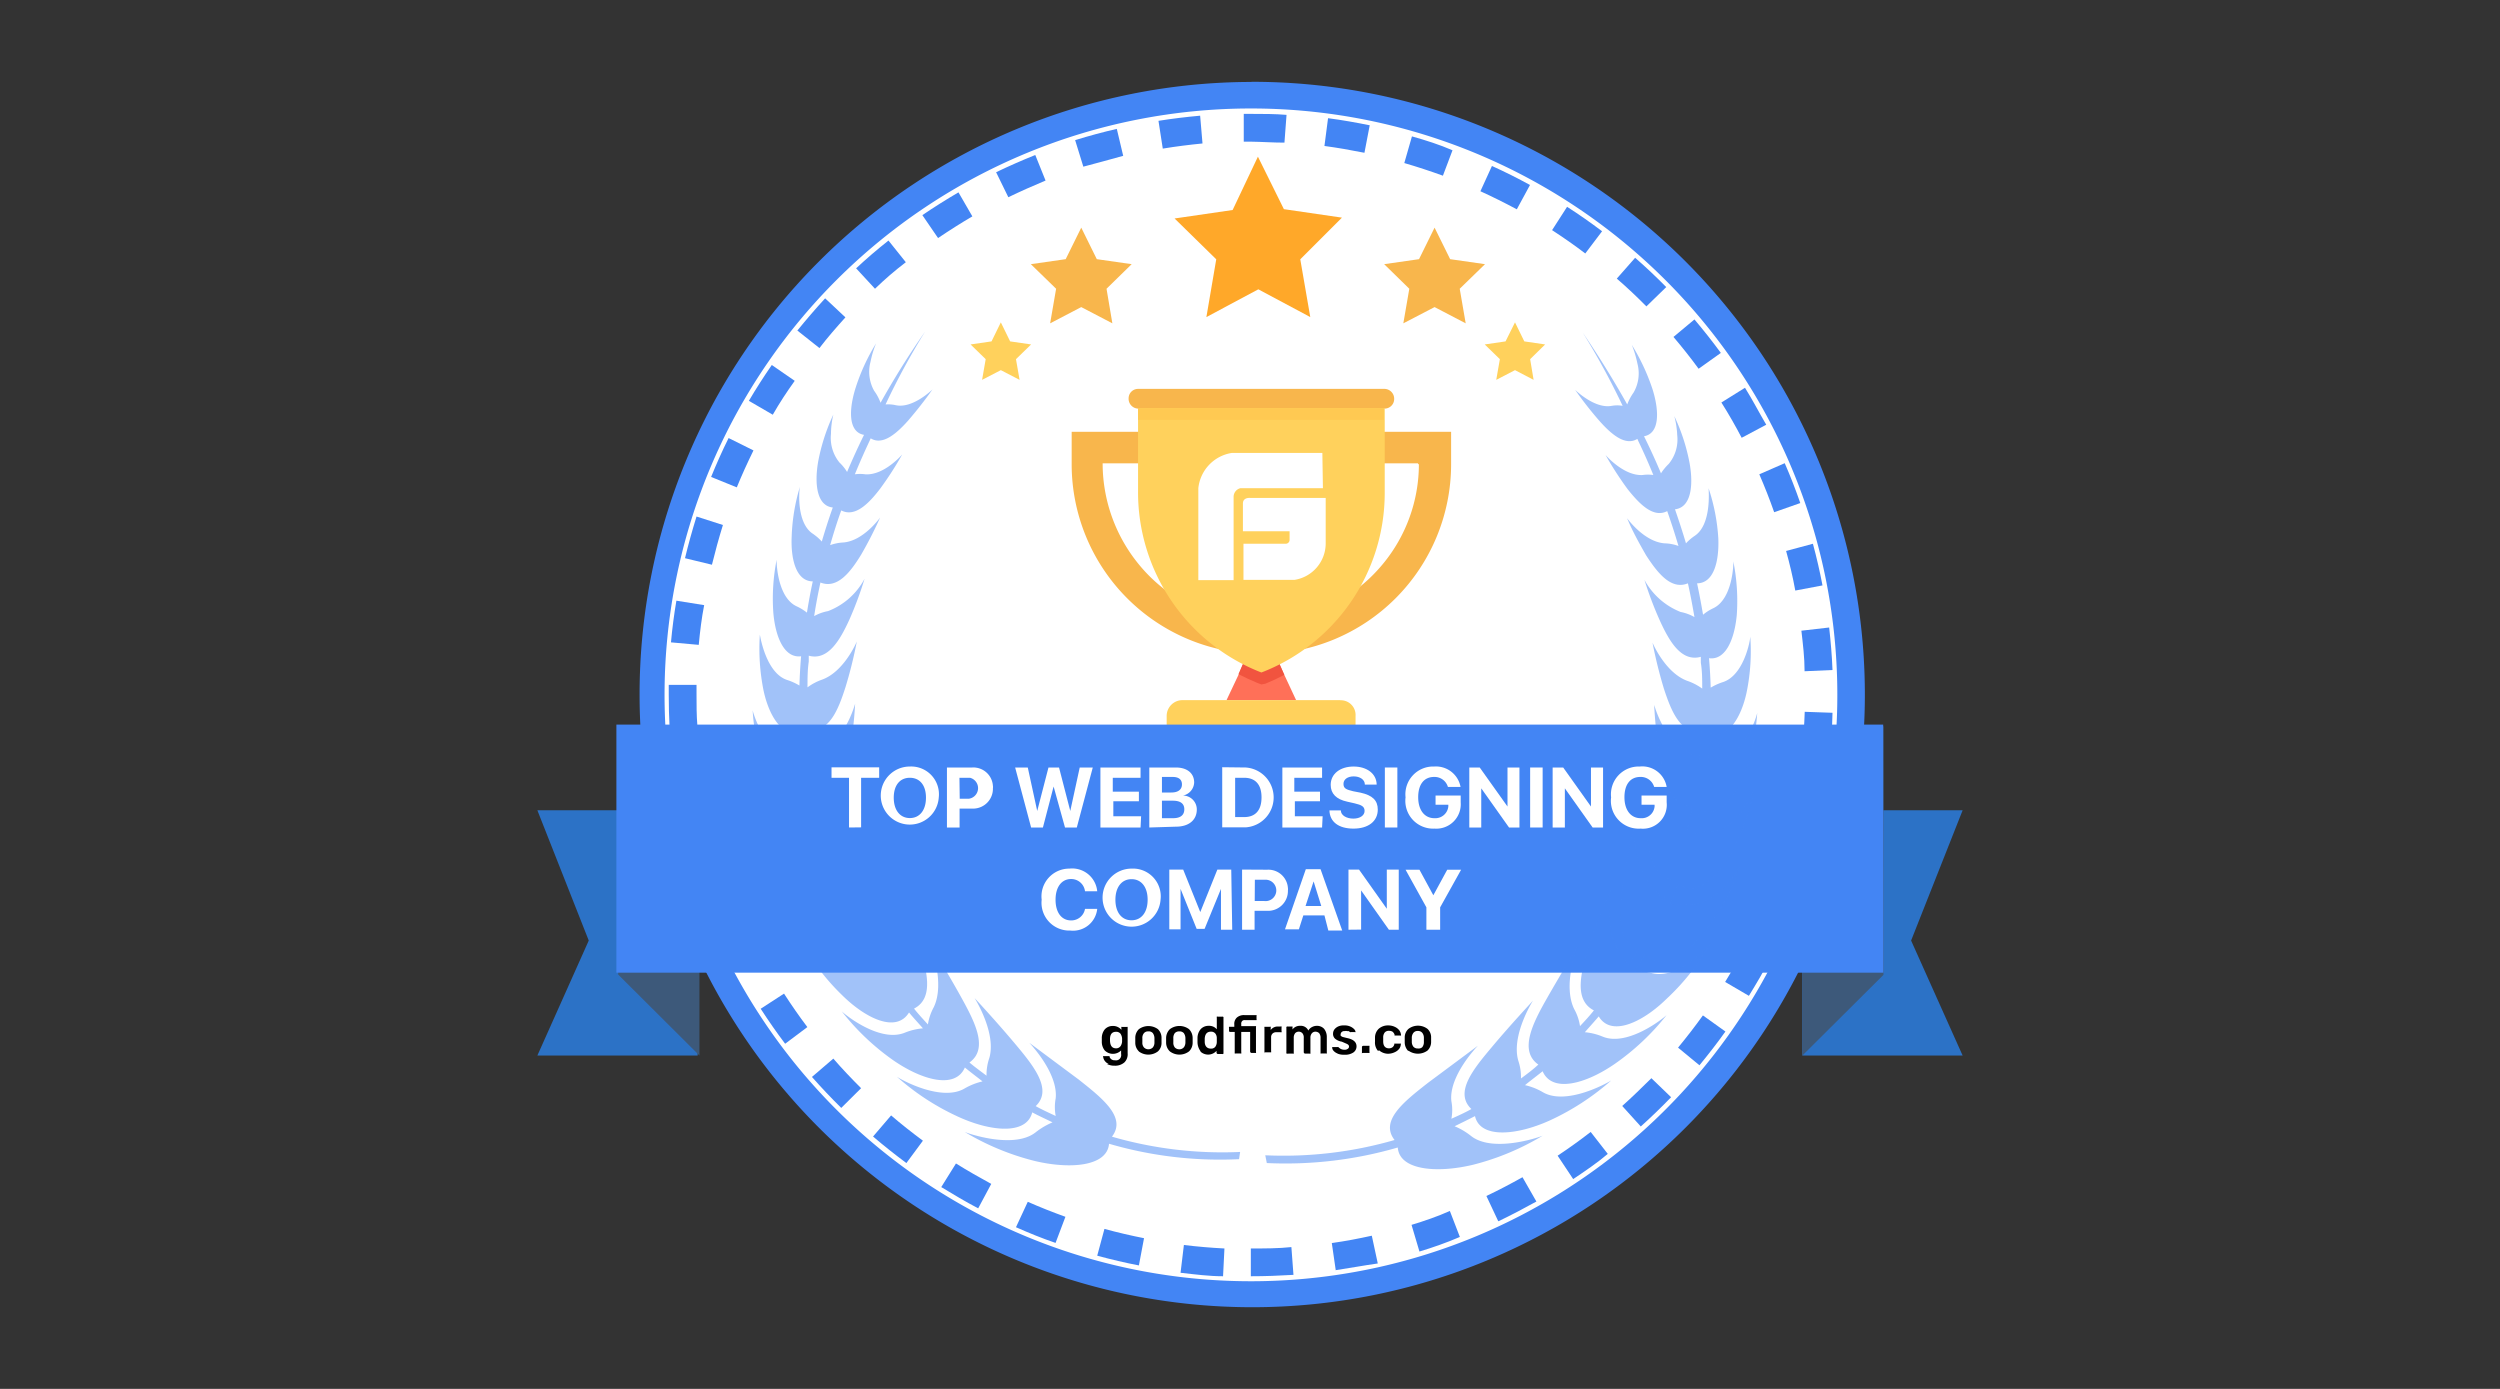 <svg id="Layer_1" data-name="Layer 1" xmlns="http://www.w3.org/2000/svg" xmlns:xlink="http://www.w3.org/1999/xlink" viewBox="0 0 180 100"><rect x="0" y="0" width="180" height="100" fill="#333333" stroke="none"/><defs><style>.cls-1{fill:none;}.cls-2{fill:#fff;}.cls-3{fill:#4385f4;}.cls-4{fill:#ff7058;}.cls-5{fill:#ffd15c;}.cls-6{clip-path:url(#clip-path);}.cls-7{fill:#f1543f;}.cls-8{fill:#f8b64c;}.cls-9{clip-path:url(#clip-path-2);}.cls-10{fill:#ffc952;}.cls-11,.cls-12{opacity:0.5;}.cls-11{isolation:isolate;}.cls-13{fill:#2c72c6;}.cls-14{fill:#3d597a;}.cls-15{fill:#ffa829;}</style><clipPath id="clip-path"><path class="cls-1" d="M92.47,48.59a14.19,14.19,0,0,1-1.37.64l-.28.05-.29-.11c-.46-.19-.92-.4-1.36-.63l.74-1.71h1.76Z"/></clipPath><clipPath id="clip-path-2"><rect class="cls-1" x="81.94" y="29.38" width="17.7" height="0.85"/></clipPath></defs><ellipse class="cls-2" cx="90.1" cy="50" rx="43.21" ry="43.14"/><path class="cls-3" d="M90.1,7.81A42.22,42.22,0,1,1,60.23,20.16,42.22,42.22,0,0,1,90.1,7.81m0-1.91A44.11,44.11,0,1,0,134.27,50,44.12,44.12,0,0,0,90.11,5.89Z"/><path class="cls-3" d="M90.06,91.89v-2c1,0,2,0,2.92-.1l.15,2C92.12,91.85,91.09,91.89,90.06,91.89Zm-2,0c-1,0-2-.13-3.06-.25l.24-2c1,.12,1.94.2,2.92.25Zm8.12-.39-.29-2c1-.14,1.93-.32,2.88-.53l.43,2C98.2,91.11,97.19,91.3,96.18,91.45ZM82,91.11c-1-.19-2-.43-3-.7l.52-1.93c.94.26,1.9.48,2.85.67Zm20.2-1-.57-1.92c.93-.28,1.86-.6,2.76-1l.72,1.87C104.14,89.48,103.16,89.82,102.17,90.12ZM76,89.49c-1-.34-1.92-.72-2.85-1.13L74,86.53c.88.39,1.8.75,2.71,1.08Zm31.87-1.57-.85-1.81c.87-.41,1.74-.87,2.6-1.35l1,1.75C109.74,87,108.82,87.48,107.91,87.92ZM70.43,87c-.9-.47-1.79-1-2.66-1.53l1.06-1.7c.83.52,1.68,1,2.54,1.47Zm42.83-2.12-1.11-1.67c.81-.54,1.61-1.11,2.38-1.71l1.23,1.58C115,83.73,114.11,84.33,113.26,84.9Zm-48-1.14c-.82-.61-1.63-1.25-2.4-1.91l1.3-1.52c.73.63,1.51,1.24,2.29,1.82Zm52.88-2.63-1.34-1.48c.73-.65,1.43-1.34,2.1-2L120.32,79C119.61,79.73,118.87,80.45,118.11,81.13ZM60.57,79.77c-.73-.72-1.44-1.47-2.11-2.23L60,76.22c.63.73,1.31,1.44,2,2.13Zm61.79-3.07-1.54-1.27c.62-.75,1.22-1.53,1.79-2.32l1.62,1.16C123.64,75.1,123,75.92,122.36,76.7ZM56.53,75.15c-.62-.82-1.21-1.67-1.76-2.52l1.68-1.09c.53.82,1.09,1.63,1.68,2.41Zm69.39-3.45-1.71-1c.51-.83,1-1.69,1.43-2.56l1.78.91C127,69.93,126.45,70.83,125.92,71.7ZM53.2,70c-.48-.9-.94-1.82-1.36-2.75l1.82-.83c.4.89.84,1.77,1.3,2.63Zm75.51-3.74-1.84-.78c.37-.89.72-1.81,1-2.73l1.9.64C129.47,64.34,129.11,65.3,128.71,66.24Zm-78-1.86c-.35-1-.67-1.94-1-2.92l1.92-.55c.27.94.57,1.87.9,2.78Zm80-4-1.94-.49c.24-.94.45-1.9.62-2.86l2,.35C131.14,58.43,130.92,59.44,130.67,60.42ZM49,58.47c-.2-1-.37-2-.5-3l2-.25c.12,1,.29,1.93.48,2.88Zm82.74-4.09-2-.21c.1-1,.17-1.94.2-2.92l2,.07C131.92,52.34,131.85,53.37,131.74,54.38Zm-83.53-2q-.06-1.16-.06-2.34c0-.24,0-.48,0-.73l2,0c0,.23,0,.46,0,.69,0,.75,0,1.5.06,2.23Zm81.72-4.05c0-1-.12-1.95-.23-2.92l2-.23c.11,1,.2,2,.24,3.06Zm-79.62-1.9-2-.18c.09-1,.22-2,.39-3l2,.32C50.52,44.48,50.4,45.46,50.31,46.43Zm78.95-3.91c-.18-1-.4-1.91-.66-2.85l1.93-.52c.27,1,.5,2,.69,3Zm-78-1.86-1.94-.47c.24-1,.52-2,.83-3l1.9.61C51.75,38.77,51.49,39.72,51.26,40.66Zm76.48-3.78c-.32-.92-.68-1.83-1.07-2.73l1.83-.8c.41.94.79,1.91,1.12,2.87ZM53.05,35.09l-1.85-.75c.38-.93.8-1.88,1.26-2.8l1.79.89C53.82,33.31,53.41,34.2,53.05,35.09Zm72.35-3.57c-.45-.86-.94-1.72-1.46-2.54l1.7-1.06c.54.86,1,1.76,1.53,2.66ZM55.64,29.86l-1.72-1c.51-.87,1.07-1.74,1.65-2.58l1.65,1.14C56.66,28.2,56.13,29,55.64,29.86Zm66.66-3.31c-.57-.78-1.18-1.55-1.81-2.29L122,23c.66.78,1.3,1.59,1.9,2.41ZM59,25.06,57.41,23.8c.65-.8,1.32-1.58,2-2.32l1.46,1.37C60.23,23.56,59.58,24.3,59,25.06Zm59.54-3c-.68-.69-1.4-1.37-2.13-2l1.32-1.5c.77.67,1.52,1.38,2.24,2.11ZM63,20.79l-1.36-1.47c.75-.7,1.53-1.37,2.33-2l1.25,1.56C64.43,19.48,63.68,20.13,63,20.79Zm51.14-2.54c-.77-.59-1.58-1.15-2.39-1.68l1.08-1.68c.86.55,1.7,1.14,2.52,1.76ZM67.54,17.14l-1.13-1.65c.84-.57,1.71-1.12,2.6-1.64l1,1.73C69.17,16.07,68.34,16.6,67.54,17.14Zm41.67-2.07c-.86-.46-1.74-.9-2.62-1.3l.83-1.82c.93.42,1.85.88,2.74,1.37ZM72.6,14.2l-.88-1.8c.92-.44,1.87-.86,2.82-1.24L75.28,13C74.37,13.38,73.47,13.78,72.6,14.2Zm31.29-1.55c-.91-.33-1.85-.64-2.78-.91l.55-1.92c1,.28,2,.6,2.92,1ZM78,12l-.59-1.91c1-.31,2-.58,3-.81l.46,1.94C79.92,11.48,79,11.74,78,12Zm20.24-1c-1-.2-1.92-.36-2.88-.49l.26-2c1,.13,2,.31,3,.51ZM83.72,10.7l-.31-2c1-.16,2-.28,3-.37l.17,2C85.66,10.42,84.68,10.54,83.72,10.7Zm8.76-.43c-.81,0-1.64-.06-2.42-.07h-.51l0-2h.56c.83,0,1.68,0,2.52.07Z"/><polygon class="cls-4" points="93.32 50.41 88.31 50.41 89.17 48.59 89.91 46.89 91.73 46.89 92.47 48.59 93.32 50.41"/><path class="cls-5" d="M96.51,50.41H85.12A1.14,1.14,0,0,0,84,51.55v3.69h13.6V51.55a1.06,1.06,0,0,0-1-1.13h-.1"/><g class="cls-6"><rect class="cls-7" x="87.58" y="45.24" width="6.47" height="5.62"/></g><path class="cls-8" d="M99.7,28H81.94a.68.68,0,0,0-.68.68.71.71,0,0,0,.67.74H99.7a.69.69,0,0,0,.68-.68.71.71,0,0,0-.67-.74ZM77.16,31.09v2.33a13.66,13.66,0,0,0,27.32,0V31.09Zm25,2.33a11.28,11.28,0,0,1-2.62,7.22,11.45,11.45,0,0,1-8.77,4.14,11.28,11.28,0,0,1-8.77-4.14,11.48,11.48,0,0,1-2.61-7.22v-.06h22.71v.06Z"/><path class="cls-5" d="M99.7,29.38v6.14a13.85,13.85,0,0,1-8.88,12.9,13.92,13.92,0,0,1-8.88-13V29.38Z"/><g class="cls-9"><rect class="cls-10" x="80.35" y="27.8" width="20.88" height="4.02"/></g><path class="cls-2" d="M90,35.85s-.51-.05-.51.4v2h3.36v.6a.28.28,0,0,1-.27.3H89.53v2.6h3.68a2.66,2.66,0,0,0,2.24-2.6v-3.3Zm5.21-3.24H88.7a2.87,2.87,0,0,0-2.42,2.54v6.62h2.54v-6a.64.64,0,0,1,.49-.62h5.94Z"/><path class="cls-1" d="M111.48,81.68l0,0Zm4.58-4.15,0,0Zm4.16-5,0,0S120.23,72.54,120.22,72.54Zm5-10.4,1.25-5.39Zm0-5.81v0ZM126,45.55v0a0,0,0,0,1,0,0Zm-1.24-5Zm-1.67-5.39Zm-33.69,48a28.72,28.72,0,0,1-9.31-1.1c1.08-1.39-.7-2.78-2.41-4.12l-3.59-2.67s2.11,2.17,1.9,4a3.34,3.34,0,0,0,0,1.26c-.49-.22-1-.45-1.45-.7,1.27-1.2-.16-2.91-1.53-4.54s-2.91-3.26-2.91-3.27,1.61,2.51,1.07,4.34a3.67,3.67,0,0,0-.2,1.27c-.42-.32-.84-.62-1.24-1,1.41-1,.38-3-.63-4.79S67,68.25,67,68.25s1.08,2.73.23,4.48A3.82,3.82,0,0,0,66.8,74c-.35-.37-.69-.75-1-1.13,1.51-.78.92-2.87.28-4.86S64.58,64.06,64.59,64s.57,2.84-.57,4.44a4,4,0,0,0-.63,1.17c-.27-.43-.54-.85-.79-1.27,1.61-.56,1.4-2.71,1.12-4.76s-.78-4-.78-4.06.09,2.86-1.3,4.28a4.68,4.68,0,0,0-.78,1.1c-.13-.29-.25-.58-.37-.87l-.26-.68C61.85,63.06,62,61,62,59.11s-.12-3.84-.13-3.86-.31,2.65-1.84,3.8a4,4,0,0,0-.94.9c-.16-.61-.31-1.22-.42-1.84,1.6,0,2-1.92,2.35-3.72a29.47,29.47,0,0,0,.41-3.58s-.66,2.41-2.25,3.27a4,4,0,0,0-1,.74c-.07-.7-.13-1.39-.17-2.09,1.55.18,2.2-1.49,2.73-3.13.33-1.08.6-2.17.82-3.27,0,0-.9,2.15-2.51,2.75a3.5,3.5,0,0,0-1.07.55c0-.63,0-1.24.09-1.85,0-.15,0-.29,0-.44,1.39.39,2.26-1.1,2.92-2.53a26,26,0,0,0,1.13-3,5,5,0,0,1-2.64,2.25,3.45,3.45,0,0,0-1.05.37c.13-.81.28-1.62.46-2.42,1.22.49,2.19-.77,3-2a27.27,27.27,0,0,0,1.38-2.69,4.51,4.51,0,0,1-2.69,1.81,3.14,3.14,0,0,0-1,.18c.25-.84.52-1.68.81-2.5,1,.52,2-.51,2.86-1.59a26.21,26.21,0,0,0,1.58-2.45s-1.31,1.49-2.68,1.39a2.77,2.77,0,0,0-.76,0c.34-.82.7-1.63,1.08-2.44l.07-.16c.86.53,1.85-.32,2.71-1.27a27.49,27.49,0,0,0,1.77-2.26s-1.41,1.39-2.64,1.15a2.27,2.27,0,0,0-.78,0,50.6,50.6,0,0,1,2.86-5.27c-1.2,1.76-2.25,3.48-3.19,5.18a3.39,3.39,0,0,0-.46-.86,2.82,2.82,0,0,1-.27-2.11,7.45,7.45,0,0,1,.4-1.32,15,15,0,0,0-1.51,3.25c-.48,1.61-.47,3.13.63,3.32-.44.89-.85,1.79-1.22,2.68a3.33,3.33,0,0,0-.56-.68,2.84,2.84,0,0,1-.61-2.08,6.21,6.21,0,0,1,.21-1.36,13.89,13.89,0,0,0-1.11,3.43c-.28,1.63-.07,3.15,1.07,3.27-.29.82-.56,1.64-.8,2.46a3.66,3.66,0,0,0-.63-.55c-1.22-.8-1-3.23-1-3.41a13.89,13.89,0,0,0-.69,3.62c-.07,1.68.33,3.21,1.52,3.22v0c-.16.75-.3,1.5-.42,2.26a3.73,3.73,0,0,0-.73-.46c-1.41-.66-1.48-3.19-1.46-3.38a14.48,14.48,0,0,0-.25,3.83c.16,1.76.8,3.3,2.05,3.14-.05.71-.1,1.41-.12,2.12a4.36,4.36,0,0,0-.85-.39c-1.53-.47-2-3-2-3.29a15.07,15.07,0,0,0,.26,4c.38,1.81,1.34,3.41,2.62,3,0,.63.09,1.3.16,2a3.89,3.89,0,0,0-1-.32c-1.69-.28-2.5-2.93-2.53-3.19a15.22,15.22,0,0,0,.85,4.22c.67,1.9,1.94,3.47,3.24,2.77.13.59.27,1.19.42,1.77a4.09,4.09,0,0,0-1.16-.2c-1.84,0-3.11-2.85-3.15-3a16.47,16.47,0,0,0,1.54,4.35c1,1.93,2.64,3.44,3.91,2.42.2.52.41,1,.63,1.54a4.64,4.64,0,0,0-1.29-.06c-2,.22-3.76-2.62-3.78-2.73a16.56,16.56,0,0,0,2.33,4.37C59,68.64,61,70,62.15,68.68c.26.43.52.86.8,1.27a4.35,4.35,0,0,0-1.3.11c-2,.5-4.26-2.18-4.22-2.22a16.26,16.26,0,0,0,3.07,4.07c1.73,1.7,4,2.77,4.89,1.27.31.39.68.77,1,1.14a4.44,4.44,0,0,0-1.29.32c-1.79.76-4.37-1.31-4.59-1.56a17.55,17.55,0,0,0,3.76,3.54c2.09,1.44,4.5,2.1,5.18.52.41.33.83.65,1.27,1a4.37,4.37,0,0,0-1.27.5c-1.68,1-4.64-.64-4.94-.84A18,18,0,0,0,69,80.66c2.38,1.08,5,1.31,5.37-.32.48.25,1,.5,1.47.73a4.68,4.68,0,0,0-1.18.69c-1.52,1.24-4.81.16-5.18,0a18.66,18.66,0,0,0,5,2.07c2.62.63,5.3.4,5.43-1.24a28.91,28.91,0,0,0,9.43,1.12Z"/><g class="cls-11"><path class="cls-3" d="M69.47,81.5l0,0Zm-4.88-4,0,0Zm-4-4.68,0,0ZM55.42,62.2m-1-5.51-.2-5.53v0Zm.5-5.47v0Zm1.15-5.39ZM57.64,35Z"/></g><g class="cls-12"><path class="cls-3" d="M89.29,82.94a28.51,28.51,0,0,1-9.23-1.1c1.07-1.39-.7-2.77-2.39-4.11l-3.56-2.65s2.09,2.16,1.9,4a3.4,3.4,0,0,0,0,1.27c-.49-.23-1-.46-1.44-.71,1.25-1.19-.16-2.91-1.52-4.53s-2.88-3.25-2.88-3.25,1.59,2.5,1.06,4.32a3.67,3.67,0,0,0-.2,1.27c-.42-.32-.83-.61-1.23-.95,1.4-1,.38-2.94-.64-4.78S67,68.06,67,68.06s1.07,2.72.23,4.46a3.79,3.79,0,0,0-.42,1.24c-.35-.38-.69-.75-1-1.14,1.5-.77.91-2.85.28-4.83s-1.47-3.9-1.47-3.93.57,2.83-.56,4.44a4,4,0,0,0-.63,1.16c-.27-.42-.53-.85-.78-1.27,1.58-.56,1.39-2.7,1.11-4.73s-.77-4-.77-4.05.09,2.85-1.29,4.27a4.45,4.45,0,0,0-.81,1.06l-.36-.87c-.09-.23-.18-.45-.26-.68,1.61-.3,1.75-2.33,1.8-4.26S62,55.1,62,55.08s-.32,2.64-1.83,3.81a3.93,3.93,0,0,0-.93.89c-.16-.61-.31-1.22-.42-1.83,1.58-.05,2-1.9,2.34-3.71a30.12,30.12,0,0,0,.41-3.58s-.63,2.4-2.22,3.26a3.71,3.71,0,0,0-1,.74c-.08-.69-.14-1.39-.17-2.08,1.53.18,2.18-1.49,2.7-3.12a31.21,31.21,0,0,0,.81-3.27s-.89,2.15-2.49,2.74a3.85,3.85,0,0,0-1.06.56c0-.62,0-1.24.09-1.85,0-.14,0-.29,0-.43,1.38.38,2.24-1.11,2.9-2.54a26.12,26.12,0,0,0,1.12-3A5,5,0,0,1,59.62,44a3.22,3.22,0,0,0-1,.36c.12-.81.28-1.62.45-2.42,1.22.49,2.17-.76,2.93-2a29.37,29.37,0,0,0,1.37-2.68s-1.2,1.7-2.67,1.8a3.21,3.21,0,0,0-.93.19c.24-.84.5-1.67.8-2.5,1,.52,2-.51,2.82-1.59a24.1,24.1,0,0,0,1.57-2.44s-1.29,1.52-2.66,1.43a2.7,2.7,0,0,0-.75,0c.33-.81.69-1.62,1.07-2.43l.07-.16c.85.53,1.84-.32,2.69-1.27.62-.72,1.21-1.47,1.76-2.25,0,0-1.4,1.38-2.62,1.14a2.44,2.44,0,0,0-.76-.06,51.26,51.26,0,0,1,2.85-5.25A60,60,0,0,0,63.4,29a3.39,3.39,0,0,0-.46-.86,2.8,2.8,0,0,1-.26-2.1,6.91,6.91,0,0,1,.4-1.32A14.44,14.44,0,0,0,61.58,28c-.49,1.61-.47,3.12.63,3.31-.44.89-.84,1.78-1.22,2.67a3.28,3.28,0,0,0-.55-.68,2.81,2.81,0,0,1-.61-2.06A6.3,6.3,0,0,1,60,29.85a14.16,14.16,0,0,0-1.1,3.43c-.27,1.62-.07,3.14,1.06,3.26-.29.82-.55,1.63-.79,2.45a3.66,3.66,0,0,0-.63-.55c-1.23-.78-1-3.22-.94-3.41A14,14,0,0,0,57,38.65c-.07,1.67.34,3.2,1.52,3.21v0q-.24,1.11-.42,2.25a3.68,3.68,0,0,0-.73-.45c-1.4-.63-1.47-3.17-1.45-3.37a14.48,14.48,0,0,0-.24,3.83c.15,1.75.79,3.29,2,3.13-.06.7-.1,1.41-.12,2.11a4.11,4.11,0,0,0-.85-.39c-1.51-.46-1.95-3-2-3.28a15.34,15.34,0,0,0,.26,4c.38,1.81,1.33,3.4,2.6,3,0,.65.09,1.29.16,1.94a4,4,0,0,0-1-.32c-1.68-.27-2.49-2.92-2.54-3.17a15.52,15.52,0,0,0,.85,4.21c.66,1.88,1.92,3.46,3.22,2.77.12.59.26,1.18.41,1.76a4.08,4.08,0,0,0-1.15-.2c-1.83-.05-3.08-2.84-3.12-3A16,16,0,0,0,56,61c1,1.93,2.61,3.44,3.87,2.41.2.52.41,1,.64,1.55a4,4,0,0,0-1.29-.06c-2,.21-3.73-2.62-3.75-2.73a16.73,16.73,0,0,0,2.31,4.36c1.4,1.9,3.37,3.26,4.51,1.93.25.42.52.85.79,1.27a4,4,0,0,0-1.29.12c-1.94.49-4.22-2.18-4.18-2.22a16,16,0,0,0,3,4c1.71,1.7,3.92,2.77,4.84,1.27.32.39.68.77,1,1.14a4.53,4.53,0,0,0-1.27.3c-1.8.77-4.34-1.28-4.58-1.53a17.4,17.4,0,0,0,3.73,3.54c2.07,1.43,4.46,2.09,5.14.51.41.34.83.65,1.27,1a4.67,4.67,0,0,0-1.27.5c-1.66,1-4.6-.62-4.9-.84A17.68,17.68,0,0,0,69,80.41c2.36,1.08,4.92,1.31,5.32-.32.48.26,1,.49,1.46.72a5.36,5.36,0,0,0-1.18.69c-1.5,1.24-4.75.17-5.14,0a18.5,18.5,0,0,0,5,2.08c2.59.63,5.26.4,5.39-1.23a28.45,28.45,0,0,0,9.36,1.11Z"/></g><path class="cls-1" d="M91.52,82.94a28.57,28.57,0,0,0,9.24-1.1c-1.08-1.39.7-2.77,2.39-4.11l3.56-2.65s-2.1,2.16-1.91,4a3.39,3.39,0,0,1,0,1.27c.49-.23,1-.46,1.43-.71-1.24-1.19.17-2.91,1.53-4.53s2.88-3.25,2.88-3.25-1.59,2.5-1.06,4.32a3.67,3.67,0,0,1,.2,1.27c.42-.32.83-.61,1.23-.95-1.4-1-.38-2.94.62-4.78s2.16-3.67,2.17-3.67-1.08,2.72-.24,4.46a3.38,3.38,0,0,1,.42,1.24c.35-.38.69-.75,1-1.14-1.5-.77-.92-2.85-.28-4.83s1.46-3.9,1.46-3.93-.57,2.83.56,4.44a3.93,3.93,0,0,1,.62,1.16c.27-.42.53-.85.78-1.27-1.58-.56-1.39-2.7-1.11-4.73s.77-4,.77-4.05-.09,2.85,1.29,4.27a4.17,4.17,0,0,1,.8,1.06c.13-.29.25-.58.37-.87s.18-.45.26-.68c-1.61-.3-1.75-2.33-1.8-4.26s.12-3.83.13-3.85.32,2.64,1.83,3.81a3.93,3.93,0,0,1,.93.89q.24-.91.42-1.83c-1.58-.05-2-1.9-2.34-3.71s-.41-3.55-.4-3.57.65,2.4,2.22,3.26a3.92,3.92,0,0,1,1,.74c.07-.7.13-1.39.16-2.09-1.52.19-2.17-1.49-2.7-3.11-.32-1.08-.6-2.17-.81-3.27,0,0,.9,2.15,2.49,2.74a3.38,3.38,0,0,1,1.06.56c0-.62,0-1.24-.09-1.85a3.27,3.27,0,0,0,0-.44c-1.38.39-2.24-1.1-2.9-2.53a26.68,26.68,0,0,1-1.12-3A5,5,0,0,0,121.18,44a3.43,3.43,0,0,1,1,.37c-.12-.81-.28-1.61-.46-2.41-1.21.49-2.16-.77-2.92-2a29.37,29.37,0,0,1-1.37-2.68A4.47,4.47,0,0,0,120.13,39a2.9,2.9,0,0,1,.93.18c-.24-.83-.5-1.67-.8-2.5-1,.52-2-.51-2.82-1.58a24.23,24.23,0,0,1-1.57-2.45s1.29,1.53,2.66,1.44a3.14,3.14,0,0,1,.75,0c-.33-.81-.69-1.62-1.07-2.43l-.07-.16c-.85.53-1.84-.31-2.69-1.26-.62-.73-1.21-1.48-1.76-2.26,0,0,1.4,1.39,2.62,1.14a2.5,2.5,0,0,1,.77,0,51.26,51.26,0,0,0-2.85-5.25c1.19,1.75,2.24,3.46,3.17,5.16a3.1,3.1,0,0,1,.46-.86,2.82,2.82,0,0,0,.26-2.1,6.7,6.7,0,0,0-.4-1.32,14.24,14.24,0,0,1,1.5,3.24c.49,1.6.47,3.12-.63,3.31.44.89.84,1.78,1.21,2.67a3.64,3.64,0,0,1,.55-.68,2.78,2.78,0,0,0,.62-2.07,7.85,7.85,0,0,0-.21-1.36,14.16,14.16,0,0,1,1.1,3.43c.27,1.62.07,3.13-1.06,3.26.29.81.55,1.63.78,2.45a3.72,3.72,0,0,1,.64-.55c1.21-.8,1-3.22.92-3.41a14,14,0,0,1,.69,3.61c.07,1.68-.34,3.2-1.51,3.22v0c.15.74.29,1.49.41,2.25a3.73,3.73,0,0,1,.73-.46c1.39-.64,1.47-3.17,1.44-3.37a14,14,0,0,1,.25,3.82c-.15,1.75-.79,3.3-2,3.13,0,.7.09,1.41.12,2.11a3.74,3.74,0,0,1,.84-.38c1.51-.47,2-3,2-3.29a14.64,14.64,0,0,1-.26,4c-.37,1.8-1.32,3.39-2.59,3,0,.64-.09,1.29-.16,1.94a3.82,3.82,0,0,1,1-.32c1.68-.28,2.48-2.93,2.54-3.17a16,16,0,0,1-.85,4.21c-.67,1.88-1.92,3.45-3.22,2.76q-.18.89-.42,1.77a4.56,4.56,0,0,1,1.16-.21c1.83,0,3.08-2.83,3.12-3a16.38,16.38,0,0,1-1.53,4.34c-1,1.92-2.61,3.43-3.87,2.41-.2.52-.41,1-.64,1.54a4.66,4.66,0,0,1,1.29-.06c2,.22,3.72-2.62,3.74-2.72a16.8,16.8,0,0,1-2.3,4.35c-1.4,1.9-3.37,3.27-4.51,1.93-.25.43-.52.85-.79,1.27a4.7,4.7,0,0,1,1.29.12c1.94.5,4.22-2.18,4.18-2.22a16.58,16.58,0,0,1-3,4c-1.72,1.69-3.93,2.76-4.85,1.26-.31.39-.67.77-1,1.15a4.61,4.61,0,0,1,1.27.3c1.77.73,4.33-1.32,4.56-1.56a17.56,17.56,0,0,1-3.72,3.53c-2.07,1.43-4.46,2.09-5.14.51a15,15,0,0,1-1.27.95,5.1,5.1,0,0,1,1.26.5c1.66,1,4.6-.62,4.89-.84a17.63,17.63,0,0,1-4.4,2.89c-2.36,1.08-4.93,1.31-5.33-.32-.47.26-1,.5-1.45.72a5.08,5.08,0,0,1,1.17.69c1.51,1.24,4.76.17,5.14,0a18,18,0,0,1-5,2.08c-2.6.64-5.26.4-5.39-1.23a28.49,28.49,0,0,1-9.36,1.12l-.07-.52Z"/><path d="M102.4,75.4a.57.57,0,0,0,.12-.37v-.3a.57.57,0,0,0-.12-.37.39.39,0,0,0-.32-.13.37.37,0,0,0-.31.13.57.57,0,0,0-.12.37V75a.57.57,0,0,0,.12.37.41.41,0,0,0,.32.12A.39.39,0,0,0,102.4,75.4Zm-1,.28a.9.9,0,0,1-.26-.64v-.33a.83.83,0,0,1,.27-.63,1.13,1.13,0,0,1,1.37,0,.82.82,0,0,1,.26.63V75a.86.86,0,0,1-.26.64,1.17,1.17,0,0,1-1.38,0Zm-2.17,0A.91.91,0,0,1,99,75v-.3a.87.87,0,0,1,.27-.63,1,1,0,0,1,.67-.24,1.1,1.1,0,0,1,.5.11.82.82,0,0,1,.32.26.65.65,0,0,1,.11.29.09.09,0,0,1,0,.07.09.09,0,0,1-.06,0h-.4a.16.16,0,0,1,0-.07.51.51,0,0,0-.15-.21.48.48,0,0,0-.24-.06.38.38,0,0,0-.32.12.56.56,0,0,0-.11.37v.27c0,.33.15.5.42.5a.44.44,0,0,0,.24-.07.38.38,0,0,0,.14-.21l0-.06.06,0h.34a.11.11,0,0,1,.07,0s0,0,0,.06a.63.63,0,0,1-.1.29.82.82,0,0,1-.32.26,1.16,1.16,0,0,1-.51.12,1,1,0,0,1-.65-.26Zm-1.17.17a.14.14,0,0,1,0-.07V75.4a.09.09,0,0,1,.08-.1h.39a.09.09,0,0,1,.07,0,.15.15,0,0,1,0,.07v.38a.07.07,0,0,1,0,.06.09.09,0,0,1-.07,0h-.38a.08.08,0,0,1-.08,0Zm-1.76,0a.72.72,0,0,1-.29-.2.34.34,0,0,1-.09-.2.14.14,0,0,1,0-.06l.06,0h.32a.09.09,0,0,1,.06,0l.08.07a.54.54,0,0,0,.34.12.36.36,0,0,0,.25-.06.19.19,0,0,0,.1-.17.18.18,0,0,0-.05-.12.46.46,0,0,0-.15-.09L96.61,75a1,1,0,0,1-.48-.21.46.46,0,0,1-.15-.37.52.52,0,0,1,.09-.29.73.73,0,0,1,.27-.22.92.92,0,0,1,.43-.08,1,1,0,0,1,.45.08.87.87,0,0,1,.28.19.35.35,0,0,1,.1.21.05.05,0,0,1,0,0,.06.06,0,0,1-.06,0h-.28a.06.06,0,0,1-.06,0l-.09-.07L97,74.24a.38.38,0,0,0-.18,0,.27.27,0,0,0-.21.06.21.21,0,0,0-.08.16.15.15,0,0,0,0,.11.42.42,0,0,0,.14.09l.32.08c.45.09.68.29.68.6a.53.53,0,0,1-.23.44,1.07,1.07,0,0,1-.65.16,1.18,1.18,0,0,1-.49-.08Zm-3.68,0a.08.08,0,0,1,0-.07V74a.07.07,0,0,1,.09-.09H93s0,0,.06,0a.09.09,0,0,1,0,.07v.14a.65.65,0,0,1,.55-.26.59.59,0,0,1,.59.34.63.63,0,0,1,.26-.25.74.74,0,0,1,.36-.09.69.69,0,0,1,.51.21.94.94,0,0,1,.2.62v1.1a.09.09,0,0,1,0,.06.07.07,0,0,1-.06,0h-.32a.09.09,0,0,1-.07,0,.14.14,0,0,1,0-.06V74.73a.52.52,0,0,0-.1-.34.39.39,0,0,0-.27-.11.34.34,0,0,0-.25.11.48.48,0,0,0-.11.34V75.8a.07.07,0,0,1,0,.06.09.09,0,0,1-.07,0h-.32a.12.12,0,0,1-.09-.09V74.73a.47.47,0,0,0-.1-.34.36.36,0,0,0-.52,0,.52.52,0,0,0-.1.34V75.8a.14.14,0,0,1,0,.06.09.09,0,0,1-.07,0h-.32a.09.09,0,0,1-.08,0Zm-1.58,0a.09.09,0,0,1,0-.07V74a.11.11,0,0,1,0-.07s0,0,.06,0h.32a.07.07,0,0,1,.07,0,.1.1,0,0,1,0,.07v.16a.63.63,0,0,1,.55-.25h.16a.06.06,0,0,1,.07,0,.08.08,0,0,1,0,.07v.27a.06.06,0,0,1,0,.07.09.09,0,0,1-.07,0h-.3a.37.37,0,0,0-.28.1.36.36,0,0,0-.1.28v1a.09.09,0,0,1,0,.07l-.06,0h-.37a.07.07,0,0,1-.06,0Zm-2.14,0a.14.14,0,0,1,0-.07V74.3h-.32a.08.08,0,0,1-.09-.08h0V74a.09.09,0,0,1,0-.07s0,0,.06,0h.32v-.16a.61.61,0,0,1,.19-.51.76.76,0,0,1,.56-.17h.79l.06,0a.09.09,0,0,1,0,.07v.22a.09.09,0,0,1,0,.07l-.06,0h-.77a.23.23,0,0,0-.21.07.29.29,0,0,0-.06.22v.14h1a0,0,0,0,1,.06,0,.09.09,0,0,1,0,.07v1.79a.09.09,0,0,1,0,.07.07.07,0,0,1-.06,0H90.1a.11.11,0,0,1-.09-.1V74.3h-.64v1.48a.06.06,0,0,1,0,.07.09.09,0,0,1-.07,0H89a.11.11,0,0,1-.07,0Zm-1.4-.48a.6.6,0,0,0,.11-.34v-.3a.52.52,0,0,0-.11-.32.39.39,0,0,0-.32-.13c-.27,0-.42.17-.44.5V75c0,.32.17.5.44.5A.37.37,0,0,0,87.5,75.37Zm-1.06.32a1.11,1.11,0,0,1-.22-.66v-.27a1,1,0,0,1,.22-.65.75.75,0,0,1,.59-.25.71.71,0,0,1,.58.25v-.84a.09.09,0,0,1,0-.07.08.08,0,0,1,.07,0H88a.07.07,0,0,1,.09.09V75.8a.07.07,0,0,1-.09.09h-.31a.11.11,0,0,1-.1-.09v-.14a.81.81,0,0,1-1.15.06l0,0Zm-1.21-.27a.61.61,0,0,0,.12-.37v-.29a.64.64,0,0,0-.12-.38.41.41,0,0,0-.32-.12.43.43,0,0,0-.32.12.57.57,0,0,0-.11.38v.29a.54.54,0,0,0,.11.37.44.44,0,0,0,.32.13.41.41,0,0,0,.33-.15Zm-1,.28a.87.87,0,0,1-.27-.63v-.33a.91.91,0,0,1,.27-.64,1.15,1.15,0,0,1,1.38,0,.9.9,0,0,1,.26.64v.33a.86.86,0,0,1-.26.63,1.14,1.14,0,0,1-1.38,0ZM83,75.42a.55.55,0,0,0,.12-.37v-.29a.64.64,0,0,0-.12-.38.38.38,0,0,0-.32-.12.39.39,0,0,0-.31.12.53.53,0,0,0-.12.38v.29a.5.5,0,0,0,.12.37.45.45,0,0,0,.63,0Zm-1,.28a.86.86,0,0,1-.26-.63v-.33A.87.87,0,0,1,82,74.1a1.16,1.16,0,0,1,1.37,0,.86.86,0,0,1,.26.64v.33a.82.82,0,0,1-.26.63,1.14,1.14,0,0,1-1.38,0Zm-1.33-.36a.7.7,0,0,0,.12-.34v-.24a.7.7,0,0,0-.12-.34.39.39,0,0,0-.32-.13c-.27,0-.42.16-.43.5v.09c0,.4.14.6.44.6a.38.38,0,0,0,.32-.16Zm-.85,1.26a.67.67,0,0,1-.3-.25.58.58,0,0,1-.09-.25.07.07,0,0,1,0-.06.09.09,0,0,1,.06,0h.34l.06,0,0,.06a.37.37,0,0,0,.13.17.38.38,0,0,0,.26.07.37.37,0,0,0,.44-.3.38.38,0,0,0,0-.15v-.26a.83.83,0,0,1-1.18,0,1,1,0,0,1-.21-.65v-.21a1,1,0,0,1,.21-.65.75.75,0,0,1,.59-.25.73.73,0,0,1,.36.08.69.69,0,0,1,.25.2V74a.07.07,0,0,1,0-.06.09.09,0,0,1,.06,0h.32a.09.09,0,0,1,.07,0s0,0,0,.06v1.84a.82.82,0,0,1-.23.65,1,1,0,0,1-.71.24,1.12,1.12,0,0,1-.54-.12Z"/><path class="cls-13" d="M141.31,58.34H129.77V76h11.54l-3.71-8.28Zm-102.62,0H50.23V76H38.69l3.7-8.28Z"/><path class="cls-14" d="M135.61,52.28l-5.84,6V76l5.84-5.81Zm-91.1,0,5.85,6.28V76l-5.85-5.83Z"/><polygon class="cls-3" points="44.38 70.03 135.6 70.03 135.59 52.17 44.38 52.17 44.38 70.03"/><g class="cls-11"><path class="cls-3" d="M91.1,83.18a28.75,28.75,0,0,0,9.31-1.1c-1.09-1.39.7-2.78,2.41-4.12l3.59-2.67s-2.12,2.17-1.91,4a3.34,3.34,0,0,1,0,1.26c.49-.22,1-.45,1.44-.7-1.27-1.2.17-2.91,1.54-4.54s2.9-3.26,2.9-3.27-1.6,2.51-1.06,4.34a3.66,3.66,0,0,1,.19,1.27c.43-.32.84-.62,1.25-1-1.42-1-.39-3,.63-4.79s2.18-3.69,2.18-3.69-1.08,2.73-.23,4.48a3.59,3.59,0,0,1,.42,1.23c.35-.37.7-.75,1-1.13-1.51-.78-.92-2.87-.28-4.86S116,64.06,116,64s-.58,2.84.56,4.44a4,4,0,0,1,.64,1.17c.27-.43.53-.85.78-1.27-1.61-.56-1.4-2.71-1.11-4.76s.77-4,.77-4.06-.09,2.86,1.3,4.28a4,4,0,0,1,.81,1.07c.13-.29.25-.58.37-.88s.18-.45.26-.67c-1.62-.32-1.76-2.34-1.81-4.28s.12-3.84.13-3.86S119,57.86,120.5,59a4,4,0,0,1,.93.9c.16-.61.3-1.23.43-1.84-1.61,0-2-1.92-2.36-3.72a28.6,28.6,0,0,1-.4-3.59s.65,2.41,2.25,3.28a4.05,4.05,0,0,1,1,.73c.08-.69.13-1.39.17-2.09-1.54.19-2.2-1.49-2.73-3.12a33.4,33.4,0,0,1-.81-3.28s.9,2.16,2.5,2.75a4,4,0,0,1,1.08.56c0-.64,0-1.24-.1-1.86,0-.14,0-.28,0-.43-1.4.39-2.26-1.11-2.92-2.54a26,26,0,0,1-1.14-3A5.08,5.08,0,0,0,121,44.06a3.29,3.29,0,0,1,1,.37c-.14-.82-.29-1.62-.47-2.43-1.22.5-2.19-.76-3-2-.5-.87-1-1.77-1.38-2.69,0,0,1.21,1.7,2.7,1.81a3.15,3.15,0,0,1,1,.19c-.25-.85-.52-1.68-.81-2.51-1,.52-2-.51-2.85-1.58a24.56,24.56,0,0,1-1.59-2.46s1.31,1.53,2.68,1.44a2.75,2.75,0,0,1,.76,0c-.33-.81-.69-1.63-1.08-2.44l-.07-.16c-.86.53-1.85-.31-2.7-1.26a25.74,25.74,0,0,1-1.78-2.27s1.41,1.39,2.64,1.15a2.27,2.27,0,0,1,.78,0,52.63,52.63,0,0,0-2.87-5.27c1.19,1.75,2.26,3.49,3.2,5.17a3.76,3.76,0,0,1,.46-.86,2.76,2.76,0,0,0,.27-2.1,7.56,7.56,0,0,0-.4-1.33,15,15,0,0,1,1.51,3.25c.49,1.61.47,3.14-.63,3.33.44.89.85,1.78,1.22,2.67a3.69,3.69,0,0,1,.56-.68,2.77,2.77,0,0,0,.61-2.07,6.4,6.4,0,0,0-.21-1.37,13.83,13.83,0,0,1,1.11,3.44c.28,1.63.07,3.14-1.06,3.27.28.82.55,1.63.79,2.45a3.6,3.6,0,0,1,.63-.54c1.22-.81,1-3.24,1-3.42a14,14,0,0,1,.7,3.62c.06,1.68-.34,3.21-1.53,3.22v0c.16.75.3,1.5.43,2.26a3.39,3.39,0,0,1,.72-.46c1.41-.65,1.48-3.19,1.46-3.38a14.53,14.53,0,0,1,.25,3.84c-.16,1.75-.8,3.3-2,3.13.06.71.1,1.41.12,2.12a4.36,4.36,0,0,1,.85-.39c1.53-.46,2-3,2-3.29a14.74,14.74,0,0,1-.26,4c-.38,1.81-1.34,3.4-2.62,3,0,.64-.09,1.3-.16,2a3.89,3.89,0,0,1,1-.32c1.69-.27,2.5-2.93,2.54-3.19a15.6,15.6,0,0,1-.86,4.22C125,57.43,123.7,59,122.4,58.3c-.13.59-.26,1.18-.42,1.77a4.23,4.23,0,0,1,1.16-.21c1.85,0,3.11-2.85,3.15-3a16,16,0,0,1-1.54,4.35c-1,1.93-2.64,3.45-3.91,2.42-.2.52-.41,1-.63,1.55a4,4,0,0,1,1.29-.06c2,.21,3.76-2.63,3.78-2.74A16.41,16.41,0,0,1,123,66.74c-1.4,1.91-3.39,3.28-4.54,1.94-.26.44-.52.86-.8,1.27a4,4,0,0,1,1.3.12c2,.49,4.26-2.19,4.22-2.22A16.47,16.47,0,0,1,120,71.91c-1.73,1.7-4,2.77-4.89,1.27-.33.39-.68.77-1,1.14a4.36,4.36,0,0,1,1.29.32c1.79.73,4.37-1.32,4.6-1.56a17.47,17.47,0,0,1-3.75,3.53c-2.09,1.44-4.5,2.1-5.18.52-.41.33-.84.65-1.27,1a4.48,4.48,0,0,1,1.27.5c1.68,1,4.64-.64,4.94-.84a18,18,0,0,1-4.44,2.89c-2.39,1.08-5,1.31-5.37-.32-.49.25-1,.5-1.47.73a4.84,4.84,0,0,1,1.16.68c1.52,1.24,4.81.16,5.18,0a18.46,18.46,0,0,1-5,2.09c-2.62.63-5.31.4-5.43-1.24a28.91,28.91,0,0,1-9.43,1.12Z"/></g><path class="cls-15" d="M90.57,11.28l1.87,3.78,4.18.61-3,3,.72,4.16-3.74-2-3.74,2,.71-4.16-3-2.94,4.18-.61Z"/><polygon class="cls-8" points="78.97 18.66 77.85 16.39 76.73 18.66 74.22 19.02 76.04 20.79 75.61 23.28 77.85 22.11 80.09 23.28 79.67 20.79 81.48 19.02 78.97 18.66"/><polygon class="cls-8" points="106.92 19.02 104.41 18.66 103.29 16.39 102.17 18.66 99.66 19.02 101.47 20.79 101.04 23.28 103.29 22.11 105.53 23.28 105.1 20.79 106.92 19.02"/><polygon class="cls-5" points="72.73 24.58 72.06 23.21 71.39 24.58 69.88 24.8 70.97 25.86 70.71 27.35 72.06 26.65 73.41 27.35 73.15 25.86 74.24 24.8 72.73 24.58"/><polygon class="cls-5" points="111.25 24.8 109.75 24.58 109.08 23.21 108.4 24.58 106.9 24.8 107.99 25.86 107.73 27.35 109.08 26.65 110.42 27.35 110.17 25.86 111.25 24.8"/><path class="cls-2" d="M61.13,59.58V56H59.87v-.75H63.3V56H62v3.57Z"/><path class="cls-2" d="M67.59,57.43a2.09,2.09,0,1,1-2.08-2.24A2,2,0,0,1,67.59,57.43Zm-3.24,0c0,.9.45,1.47,1.16,1.47s1.16-.57,1.16-1.47S66.22,56,65.51,56,64.35,56.53,64.35,57.43Z"/><path class="cls-2" d="M70,55.26a1.41,1.41,0,0,1,1.49,1.33.38.38,0,0,1,0,.15,1.43,1.43,0,0,1-1.4,1.48h-1v1.36h-.91V55.26Zm-.9,2.25h.65A.77.77,0,0,0,69.84,56h-.76Z"/><path class="cls-2" d="M75.09,59.58h-.85l-1.15-4.32H74l.68,3.13h0l.81-3.13h.76l.81,3.13h0l.68-3.13h.94l-1.15,4.32h-.85l-.82-2.95h0Z"/><path class="cls-2" d="M82.12,59.58H79.23V55.26h2.89V56h-2v1H82v.69H80.16v1.08h2Z"/><path class="cls-2" d="M82.75,59.58V55.26h1.91c.81,0,1.32.41,1.32,1.08a1,1,0,0,1-.81.94v0a1,1,0,0,1,1,1c0,.76-.57,1.24-1.5,1.24Zm.91-2.52h.68c.48,0,.76-.21.76-.58s-.25-.54-.67-.54h-.77Zm.8,1.85c.53,0,.81-.22.81-.64s-.29-.62-.83-.62h-.78v1.26Z"/><path class="cls-2" d="M89.69,55.26a2.16,2.16,0,0,1,0,4.31H88V55.24Zm-.76,3.57h.65c.81,0,1.25-.49,1.25-1.42S90.38,56,89.58,56h-.65Z"/><path class="cls-2" d="M95.19,59.58H92.33V55.26h2.86V56h-2v1h1.85v.69H93.23v1.08h2Z"/><path class="cls-2" d="M96.54,58.35c0,.36.42.59.9.59s.81-.23.81-.55-.21-.43-.72-.55L97,57.72c-.79-.17-1.19-.58-1.19-1.21,0-.8.69-1.32,1.65-1.32s1.65.52,1.66,1.3h-.85c0-.36-.36-.59-.8-.59s-.74.21-.74.54.2.41.7.53l.52.1c.87.19,1.25.56,1.25,1.22,0,.84-.68,1.37-1.75,1.37s-1.71-.49-1.73-1.31Z"/><path class="cls-2" d="M99.71,59.58V55.26h.9v4.32Z"/><path class="cls-2" d="M103.28,59.66a2,2,0,0,1-2.08-2.25,2,2,0,0,1,2.06-2.22,1.8,1.8,0,0,1,1.9,1.47h-.91a1,1,0,0,0-1-.72c-.72,0-1.14.54-1.14,1.46s.45,1.51,1.17,1.51a.94.94,0,0,0,1-.85v-.12h-.92v-.66h1.81v.49A1.76,1.76,0,0,1,103.28,59.66Z"/><path class="cls-2" d="M105.79,59.58V55.26h.75l2,2.81h0V55.26h.86v4.32h-.75l-2-2.82h0v2.82Z"/><path class="cls-2" d="M110.17,59.58V55.26h.9v4.32Z"/><path class="cls-2" d="M111.79,59.58V55.26h.76l2,2.81h0V55.26h.87v4.32h-.75l-2-2.82h0v2.82Z"/><path class="cls-2" d="M118.12,59.66A2,2,0,0,1,116,57.41a2,2,0,0,1,2.06-2.22A1.78,1.78,0,0,1,120,56.66h-.9a1,1,0,0,0-1-.72c-.72,0-1.14.54-1.14,1.46s.45,1.51,1.17,1.51a.93.93,0,0,0,1-.84.13.13,0,0,0,0-.06v-.07h-.94v-.66H120v.49A1.72,1.72,0,0,1,118.12,59.66Z"/><path class="cls-2" d="M75,64.78a2,2,0,0,1,2-2.24A1.81,1.81,0,0,1,79,64.17h-.88a1,1,0,0,0-1-.88c-.68,0-1.12.57-1.12,1.49s.43,1.49,1.12,1.49a1,1,0,0,0,1-.83H79A1.75,1.75,0,0,1,77.06,67,2,2,0,0,1,75,64.78Z"/><path class="cls-2" d="M83.56,64.78a2.09,2.09,0,1,1-2.09-2.24A2,2,0,0,1,83.56,64.78Zm-3.25,0c0,.91.45,1.48,1.16,1.48s1.16-.57,1.16-1.48-.45-1.48-1.16-1.48S80.31,63.88,80.31,64.78Z"/><path class="cls-2" d="M88.72,66.94h-.81V64h0l-1.18,2.88h-.57L85,64h0v2.91h-.81V62.61h1l1.23,3.06h0l1.23-3.06h1Z"/><path class="cls-2" d="M91.24,62.62a1.41,1.41,0,0,1,1.49,1.32.43.43,0,0,1,0,.16,1.43,1.43,0,0,1-1.4,1.48h-1v1.36h-.9V62.61Zm-.9,2.25H91a.77.77,0,1,0,.11-1.53h-.76Z"/><path class="cls-2" d="M95.36,65.91H93.84l-.32,1h-1l1.5-4.33h1.06L96.64,67h-1ZM94,65.23h1.13l-.55-1.77h0Z"/><path class="cls-2" d="M97.09,66.94V62.61h.76l2,2.82h0V62.61h.86v4.33H100l-2-2.83h0v2.82Z"/><path class="cls-2" d="M102.7,66.94V65.33l-1.5-2.71h1l1,1.84h0l1-1.84h1l-1.51,2.71v1.61Z"/></svg>